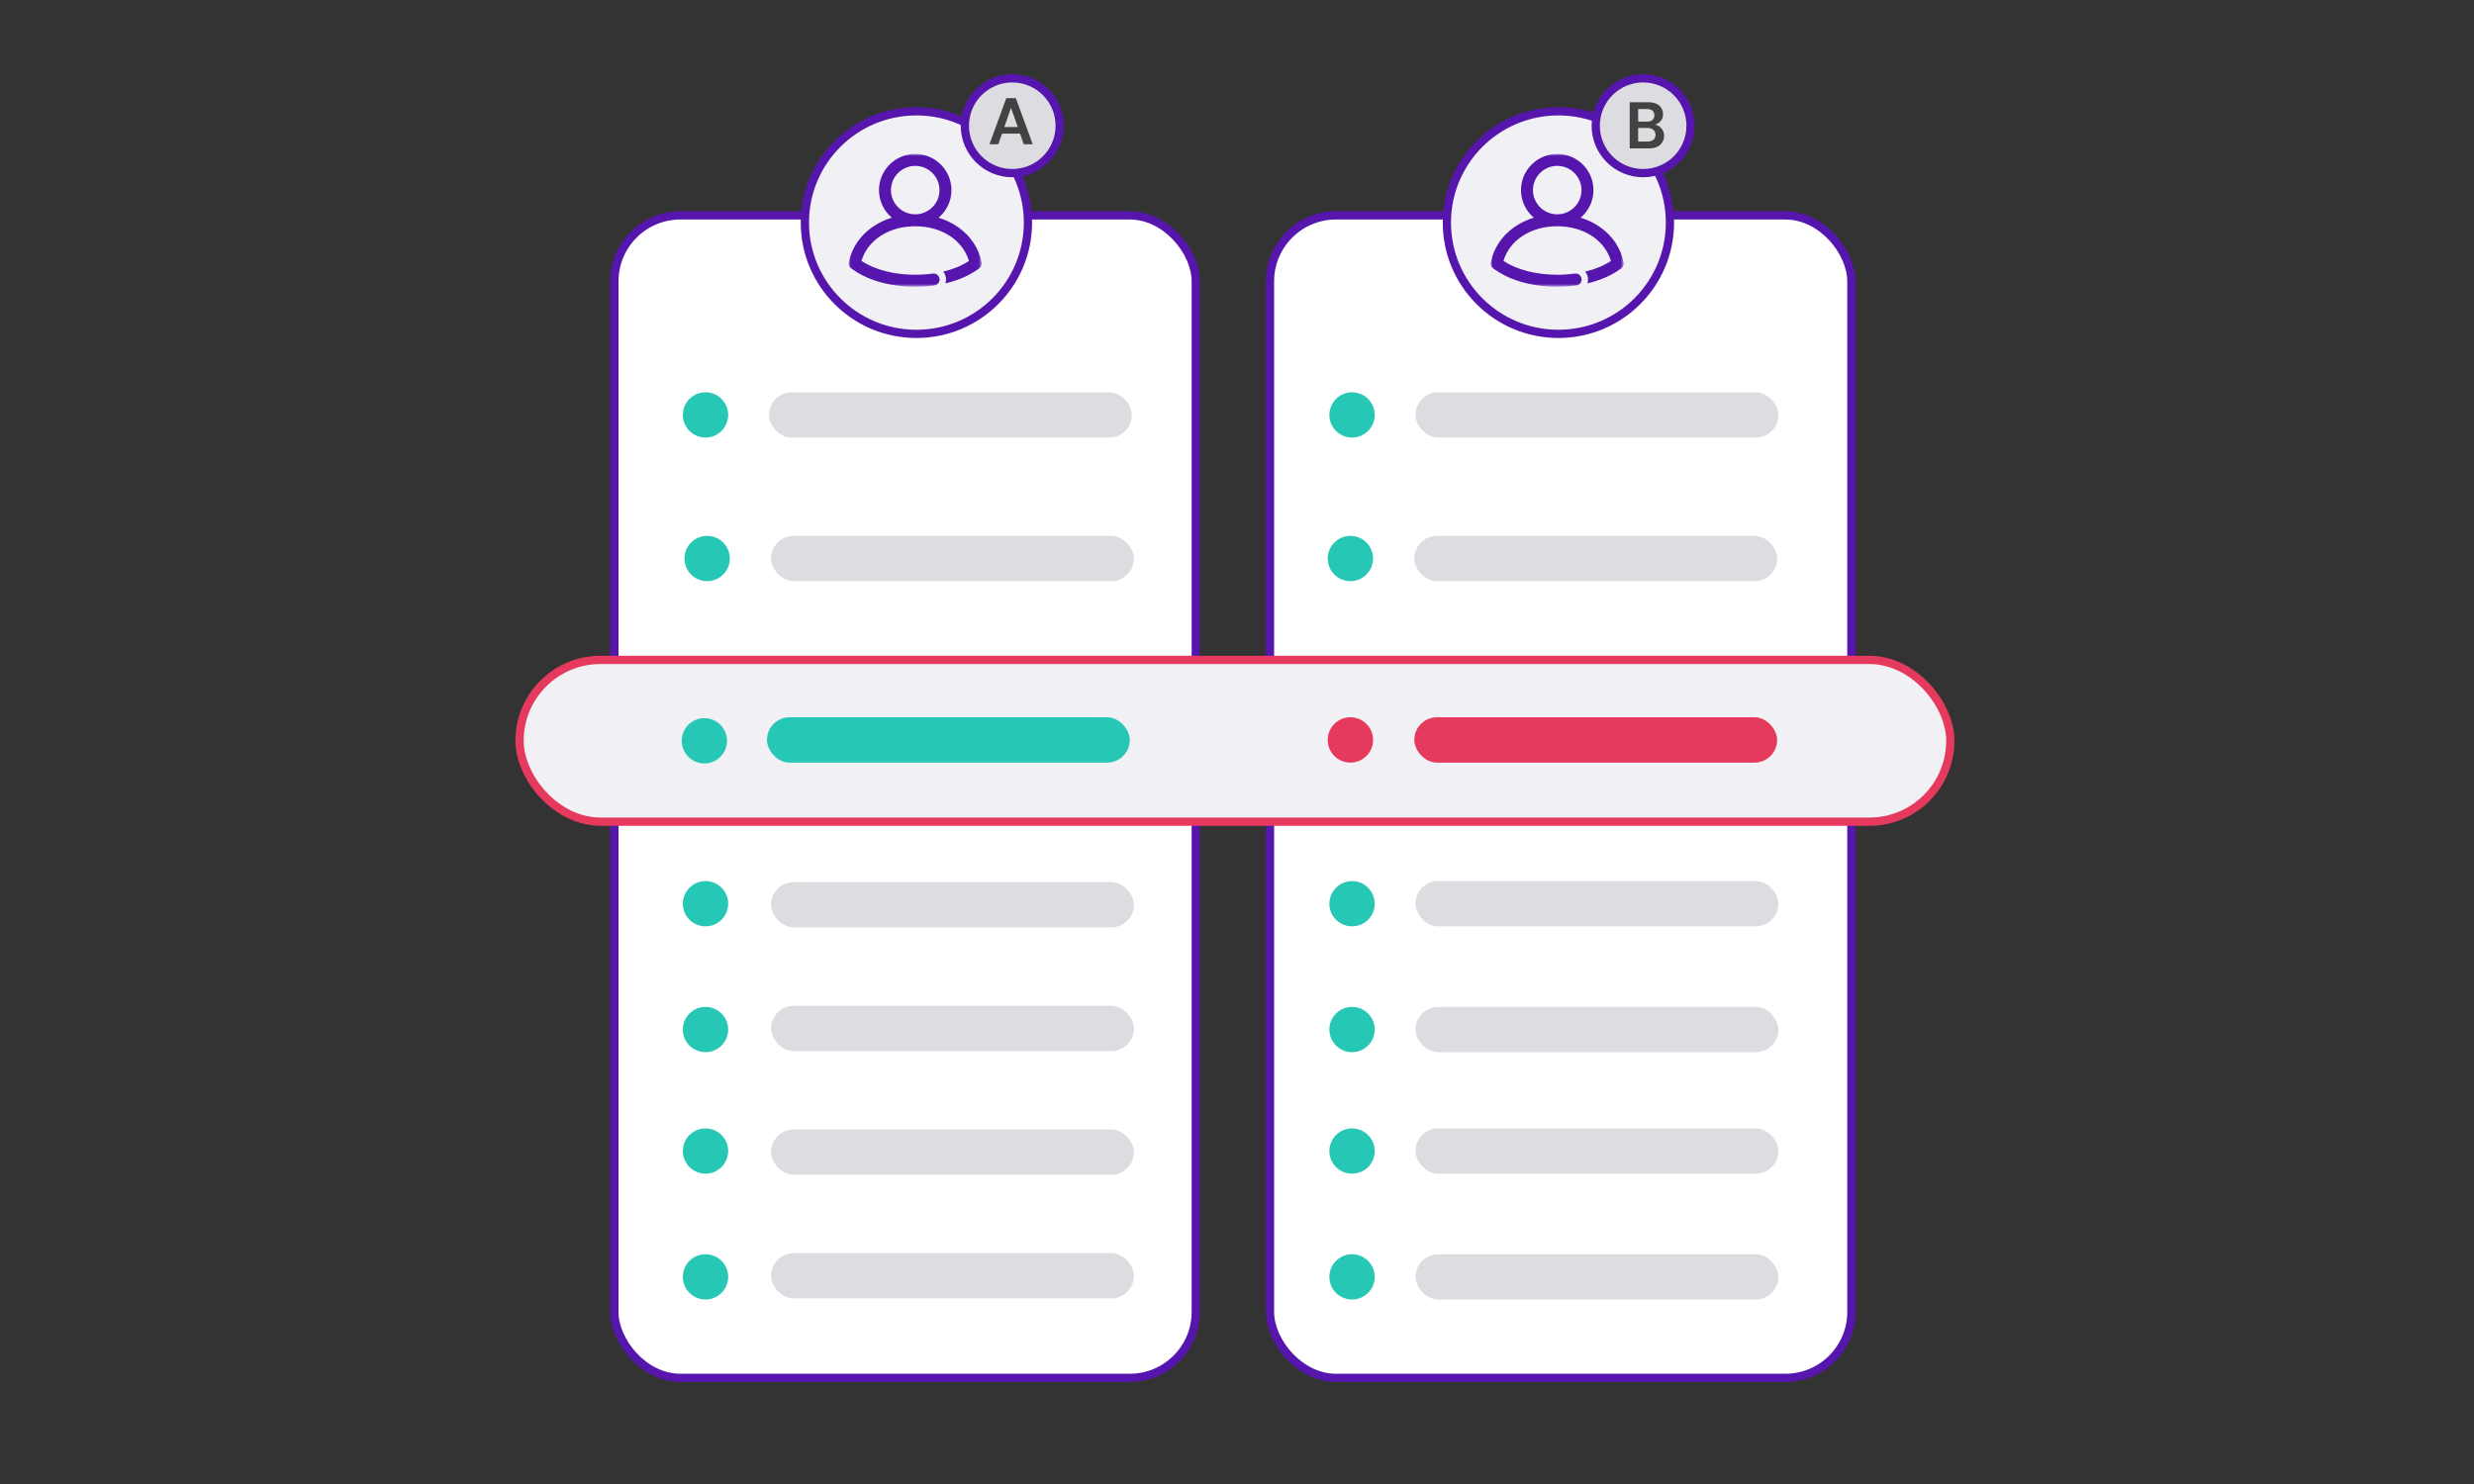 <?xml version="1.0" encoding="UTF-8"?>
<svg width="600px" height="360px" viewBox="0 0 600 360" version="1.1" xmlns="http://www.w3.org/2000/svg" xmlns:xlink="http://www.w3.org/1999/xlink">
    <rect x="0" y="0" width="600" height="360" fill="#333333" stroke="none"/>
    <title>Adjudication 5</title>
    <defs>
        <polygon id="path-1" points="0 0 32.267 0 32.267 32.205 0 32.205"></polygon>
        <polygon id="path-3" points="0 0 32.267 0 32.267 32.205 0 32.205"></polygon>
    </defs>
    <g id="Adjudication-5" stroke="none" stroke-width="1" fill="none" fill-rule="evenodd">
        <rect id="Rectangle-Copy-16" stroke="#5616AD" stroke-width="2" fill="#FFFFFF" x="308" y="52.252" width="141" height="282" rx="16"></rect>
        <rect id="Rectangle-Copy-17" fill="#DCDCE1" x="343.3" y="95.168" width="88" height="10.979" rx="5.49"></rect>
        <ellipse id="Oval" fill="#26C7B5" cx="327.9" cy="100.657" rx="5.5" ry="5.49"></ellipse>
        <rect id="Rectangle-Copy-17" fill="#DCDCE1" x="343" y="130" width="88" height="10.979" rx="5.49"></rect>
        <ellipse id="Oval" fill="#26C7B5" cx="327.5" cy="135.49" rx="5.5" ry="5.49"></ellipse>
        <rect id="Rectangle-Copy-17" fill="#DCDCE1" x="343.3" y="213.741" width="88" height="10.979" rx="5.49"></rect>
        <rect id="Rectangle-Copy-18" fill="#DCDCE1" x="343.3" y="273.741" width="88" height="10.979" rx="5.49"></rect>
        <ellipse id="Oval" fill="#26C7B5" cx="327.9" cy="219.231" rx="5.5" ry="5.49"></ellipse>
        <ellipse id="Oval-Copy" fill="#26C7B5" cx="327.9" cy="279.231" rx="5.5" ry="5.49"></ellipse>
        <rect id="Rectangle-Copy-17" fill="#DCDCE1" x="343.3" y="244.266" width="88" height="10.979" rx="5.49"></rect>
        <rect id="Rectangle-Copy-20" fill="#DCDCE1" x="343.3" y="304.266" width="88" height="10.979" rx="5.49"></rect>
        <ellipse id="Oval" fill="#26C7B5" cx="327.9" cy="249.755" rx="5.5" ry="5.49"></ellipse>
        <ellipse id="Oval-Copy-2" fill="#26C7B5" cx="327.9" cy="309.755" rx="5.5" ry="5.49"></ellipse>
        <rect id="Rectangle-Copy-17" fill="#DCDCE1" x="343.3" y="174.217" width="88" height="10.979" rx="5.49"></rect>
        <ellipse id="Oval" fill="#E6395E" cx="327.9" cy="179.706" rx="5.5" ry="5.49"></ellipse>
        <ellipse id="Oval-Copy-34" stroke="#5616AD" stroke-width="2" fill="#F0F0F5" cx="377.95" cy="53.997" rx="27.05" ry="26.997"></ellipse>
        <g id="Group" transform="translate(355.95, 31.49)">
            <g id="Group-3" transform="translate(5.573, 5.855)">
                <mask id="mask-2" fill="white">
                    <use xlink:href="#path-1"></use>
                </mask>
                <g id="Clip-2"></g>
                <path d="M16.139,2.896 C19.385,2.896 22.025,5.532 22.025,8.771 C22.025,12.011 19.385,14.646 16.139,14.646 C12.893,14.646 10.253,12.011 10.253,8.771 C10.253,5.532 12.893,2.896 16.139,2.896 M32.237,26.281 C31.527,22.843 29.575,19.909 26.592,17.794 C25.155,16.776 23.544,15.996 21.807,15.466 C23.713,13.856 24.927,11.453 24.927,8.771 C24.927,3.935 20.985,0 16.139,0 C11.293,0 7.351,3.935 7.351,8.771 C7.351,11.451 8.563,13.852 10.467,15.463 C8.725,15.992 7.111,16.773 5.672,17.793 C2.694,19.904 0.743,22.835 0.03,26.268 C-0.083,26.814 0.127,27.376 0.572,27.714 C4.379,30.61 9.906,32.205 16.132,32.205 C16.478,32.205 16.821,32.199 17.164,32.188 C18.399,32.152 19.617,32.053 20.797,31.888 C21.591,31.777 22.144,31.046 22.033,30.254 C21.922,29.462 21.19,28.909 20.395,29.02 C19.577,29.134 18.738,29.21 17.887,29.257 C17.605,29.272 17.322,29.285 17.038,29.294 C16.737,29.302 16.435,29.309 16.132,29.309 C11.036,29.309 6.352,28.095 3.099,25.954 C4.618,20.885 9.729,17.542 16.132,17.542 C22.542,17.542 27.654,20.889 29.168,25.964 C27.438,27.103 25.319,27.978 22.919,28.548 C23.35,29.065 23.609,29.729 23.609,30.454 C23.609,30.783 23.554,31.098 23.455,31.394 C26.675,30.644 29.489,29.398 31.694,27.726 C32.138,27.389 32.35,26.827 32.237,26.281" id="Fill-1" fill="#5616AD" mask="url(#mask-2)"></path>
            </g>
        </g>
        <rect id="Rectangle-Copy-19" stroke="#5616AD" stroke-width="2" fill="#FFFFFF" x="149" y="52.252" width="141" height="282" rx="16"></rect>
        <rect id="Rectangle-Copy-17" fill="#DCDCE1" x="186.5" y="95.168" width="88" height="10.979" rx="5.49"></rect>
        <ellipse id="Oval" fill="#26C7B5" cx="171.1" cy="100.657" rx="5.5" ry="5.49"></ellipse>
        <rect id="Rectangle-Copy-17" fill="#DCDCE1" x="187" y="130" width="88" height="10.979" rx="5.49"></rect>
        <ellipse id="Oval" fill="#26C7B5" cx="171.5" cy="135.49" rx="5.5" ry="5.49"></ellipse>
        <rect id="Rectangle-Copy-17" fill="#DCDCE1" x="187" y="214" width="88" height="10.979" rx="5.49"></rect>
        <rect id="Rectangle-Copy-21" fill="#DCDCE1" x="187" y="274" width="88" height="10.979" rx="5.49"></rect>
        <ellipse id="Oval" fill="#26C7B5" cx="171.1" cy="219.231" rx="5.5" ry="5.49"></ellipse>
        <ellipse id="Oval-Copy-3" fill="#26C7B5" cx="171.1" cy="279.231" rx="5.5" ry="5.49"></ellipse>
        <ellipse id="Oval" fill="#26C7B5" cx="171.1" cy="249.755" rx="5.5" ry="5.49"></ellipse>
        <ellipse id="Oval-Copy-4" fill="#26C7B5" cx="171.1" cy="309.755" rx="5.5" ry="5.49"></ellipse>
        <rect id="Rectangle-Copy-17" fill="#DCDCE1" x="186.5" y="174.217" width="88" height="10.979" rx="5.49"></rect>
        <ellipse id="Oval" fill="#26C7B5" cx="171.1" cy="179.706" rx="5.5" ry="5.49"></ellipse>
        <ellipse id="Oval-Copy-34" stroke="#5616AD" stroke-width="2" fill="#F0F0F5" cx="222.25" cy="53.997" rx="27.05" ry="26.997"></ellipse>
        <g id="Group" transform="translate(200.25, 31.49)">
            <g id="Group-3" transform="translate(5.573, 5.855)">
                <mask id="mask-4" fill="white">
                    <use xlink:href="#path-3"></use>
                </mask>
                <g id="Clip-2"></g>
                <path d="M16.139,2.896 C19.385,2.896 22.025,5.532 22.025,8.771 C22.025,12.011 19.385,14.646 16.139,14.646 C12.893,14.646 10.253,12.011 10.253,8.771 C10.253,5.532 12.893,2.896 16.139,2.896 M32.237,26.281 C31.527,22.843 29.575,19.909 26.592,17.794 C25.155,16.776 23.544,15.996 21.807,15.466 C23.713,13.856 24.927,11.453 24.927,8.771 C24.927,3.935 20.985,0 16.139,0 C11.293,0 7.351,3.935 7.351,8.771 C7.351,11.451 8.563,13.852 10.467,15.463 C8.725,15.992 7.111,16.773 5.672,17.793 C2.694,19.904 0.743,22.835 0.03,26.268 C-0.083,26.814 0.127,27.376 0.572,27.714 C4.379,30.61 9.906,32.205 16.132,32.205 C16.478,32.205 16.821,32.199 17.164,32.188 C18.399,32.152 19.617,32.053 20.797,31.888 C21.591,31.777 22.144,31.046 22.033,30.254 C21.922,29.462 21.19,28.909 20.395,29.02 C19.577,29.134 18.738,29.21 17.887,29.257 C17.605,29.272 17.322,29.285 17.038,29.294 C16.737,29.302 16.435,29.309 16.132,29.309 C11.036,29.309 6.352,28.095 3.099,25.954 C4.618,20.885 9.729,17.542 16.132,17.542 C22.542,17.542 27.654,20.889 29.168,25.964 C27.438,27.103 25.319,27.978 22.919,28.548 C23.35,29.065 23.609,29.729 23.609,30.454 C23.609,30.783 23.554,31.098 23.455,31.394 C26.675,30.644 29.489,29.398 31.694,27.726 C32.138,27.389 32.35,26.827 32.237,26.281" id="Fill-1" fill="#5616AD" mask="url(#mask-4)"></path>
            </g>
        </g>
        <rect id="Rectangle-Copy-14" stroke="#E6395E" stroke-width="2" fill="#F0F0F5" stroke-linecap="round" stroke-linejoin="round" x="126" y="160.081" width="347" height="39.249" rx="19.624"></rect>
        <rect id="Rectangle-Copy-17" fill="#26C7B5" x="186" y="174" width="88" height="11" rx="5.5"></rect>
        <circle id="Oval" fill="#26C7B5" cx="170.826" cy="179.706" r="5.491"></circle>
        <rect id="Rectangle-Copy-17" fill="#E6395E" x="343" y="174" width="88" height="11" rx="5.5"></rect>
        <circle id="Oval" fill="#E6395E" cx="327.5" cy="179.5" r="5.5"></circle>
        <circle id="Oval" stroke="#5616AD" stroke-width="2" fill="#DCDCE1" cx="398.5" cy="30.5" r="11.5"></circle>
        <circle id="Oval" stroke="#5616AD" stroke-width="2" fill="#DCDCE1" cx="245.5" cy="30.5" r="11.5"></circle>
        <g id="Group-30" transform="translate(343.3, 95.168)"></g>
        <g id="Group-30" transform="translate(343.3, 213.741)"></g>
        <g id="Group-30-Copy" transform="translate(343.3, 273.741)"></g>
        <g id="Group-30" transform="translate(343.3, 174.217)"></g>
        <path d="M242.104,35 L243.016,32.408 L247.384,32.408 L248.28,35 L250.456,35 L246.36,23.8 L244.056,23.8 L239.96,35 L242.104,35 Z M246.824,30.808 L243.576,30.808 L245.192,26.152 L246.824,30.808 Z" id="A" fill-opacity="0.7" fill="#000000" fill-rule="nonzero"></path>
        <path d="M399.896,36 C401.069,36 401.976,35.712 402.616,35.136 C403.256,34.56 403.576,33.829 403.576,32.944 C403.576,32.272 403.368,31.683 402.952,31.176 C402.536,30.669 402.008,30.352 401.368,30.224 C401.912,30.075 402.373,29.789 402.752,29.368 C403.131,28.947 403.32,28.384 403.32,27.68 C403.32,26.837 403.013,26.147 402.4,25.608 C401.787,25.069 400.899,24.8 399.736,24.8 L399.736,24.8 L395.24,24.8 L395.24,36 L399.896,36 Z M399.432,29.504 L397.288,29.504 L397.288,26.448 L399.4,26.448 C400.008,26.448 400.464,26.584 400.768,26.856 C401.072,27.128 401.224,27.499 401.224,27.968 C401.224,28.459 401.069,28.837 400.76,29.104 C400.451,29.371 400.008,29.504 399.432,29.504 L399.432,29.504 Z M399.576,34.336 L397.288,34.336 L397.288,31.04 L399.544,31.04 C400.141,31.04 400.616,31.189 400.968,31.488 C401.32,31.787 401.496,32.197 401.496,32.72 C401.496,33.232 401.328,33.629 400.992,33.912 C400.656,34.195 400.184,34.336 399.576,34.336 L399.576,34.336 Z" id="B" fill-opacity="0.7" fill="#000000" fill-rule="nonzero"></path>
        <rect id="Rectangle-Copy-22" fill="#DCDCE1" x="187" y="244" width="88" height="10.979" rx="5.49"></rect>
        <rect id="Rectangle-Copy-23" fill="#DCDCE1" x="187" y="304" width="88" height="10.979" rx="5.49"></rect>
    </g>
</svg>